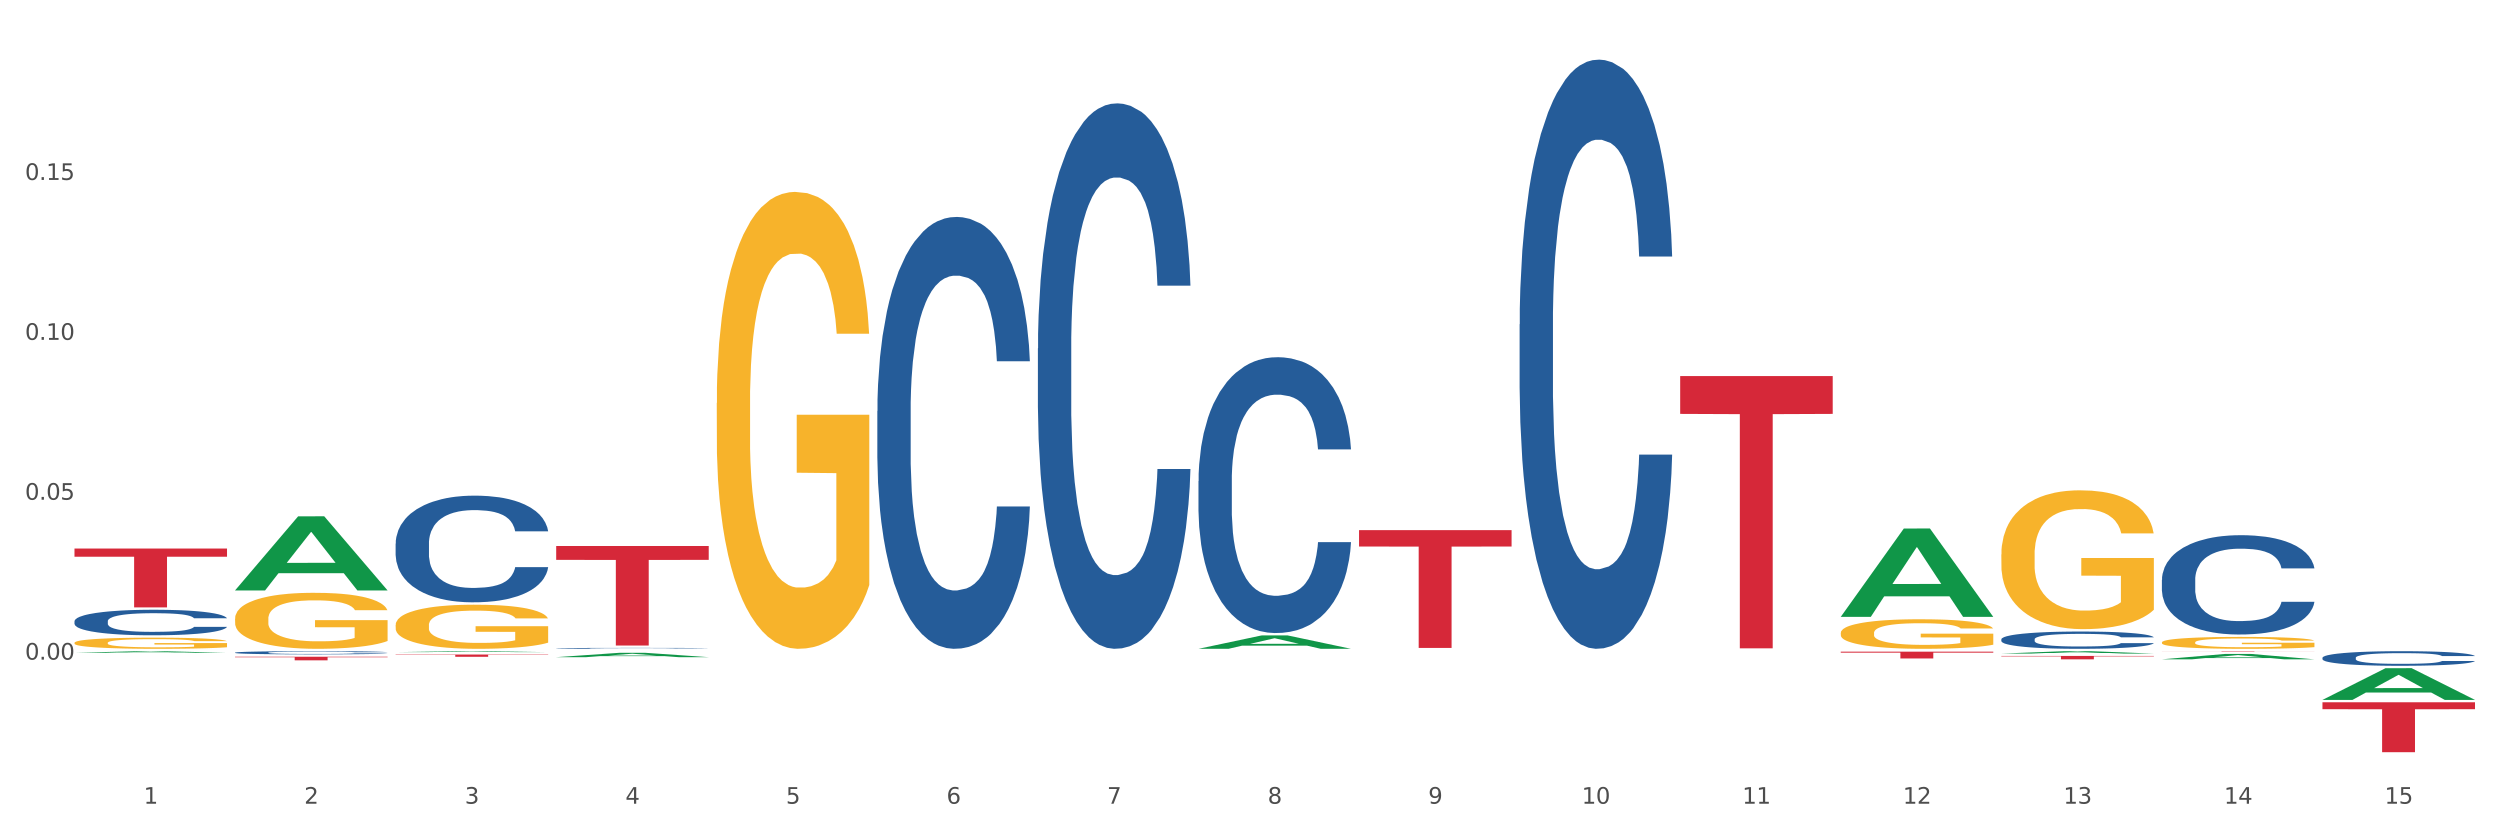 <?xml version="1.0" encoding="utf-8" standalone="no"?>
<!DOCTYPE svg PUBLIC "-//W3C//DTD SVG 1.1//EN"
  "http://www.w3.org/Graphics/SVG/1.1/DTD/svg11.dtd">
<svg xmlns:xlink="http://www.w3.org/1999/xlink" width="1080pt" height="360pt" viewBox="0 0 1080 360" xmlns="http://www.w3.org/2000/svg" version="1.1">
 <rect x="0" y="0" width="1080" height="360" fill="#333333" stroke="none"/>
 <defs>
  <style type="text/css">*{stroke-linejoin: round; stroke-linecap: butt}</style>
 </defs>
 <g id="figure_1">
  <g id="patch_1">
   <path d="M 0 360 
L 1080 360 
L 1080 0 
L 0 0 
z
" style="fill: #ffffff; stroke: #ffffff; stroke-linejoin: miter"/>
  </g>
  <g id="axes_1">
   <g id="matplotlib.axis_1">
    <g id="xtick_1">
     <g id="text_1">
      <!-- 1 -->
      <g style="fill: #4d4d4d" transform="translate(62.07 347.204) scale(0.096 -0.096)">
       <defs>
        <path id="DejaVuSans-31" d="M 794 531 
L 1825 531 
L 1825 4091 
L 703 3866 
L 703 4441 
L 1819 4666 
L 2450 4666 
L 2450 531 
L 3481 531 
L 3481 0 
L 794 0 
L 794 531 
z
" transform="scale(0.016)"/>
       </defs>
       <use xlink:href="#DejaVuSans-31"/>
      </g>
     </g>
    </g>
    <g id="xtick_2">
     <g id="text_2">
      <!-- 2 -->
      <g style="fill: #4d4d4d" transform="translate(131.436 347.204) scale(0.096 -0.096)">
       <defs>
        <path id="DejaVuSans-32" d="M 1228 531 
L 3431 531 
L 3431 0 
L 469 0 
L 469 531 
Q 828 903 1448 1529 
Q 2069 2156 2228 2338 
Q 2531 2678 2651 2914 
Q 2772 3150 2772 3378 
Q 2772 3750 2511 3984 
Q 2250 4219 1831 4219 
Q 1534 4219 1204 4116 
Q 875 4013 500 3803 
L 500 4441 
Q 881 4594 1212 4672 
Q 1544 4750 1819 4750 
Q 2544 4750 2975 4387 
Q 3406 4025 3406 3419 
Q 3406 3131 3298 2873 
Q 3191 2616 2906 2266 
Q 2828 2175 2409 1742 
Q 1991 1309 1228 531 
z
" transform="scale(0.016)"/>
       </defs>
       <use xlink:href="#DejaVuSans-32"/>
      </g>
     </g>
    </g>
    <g id="xtick_3">
     <g id="text_3">
      <!-- 3 -->
      <g style="fill: #4d4d4d" transform="translate(200.802 347.204) scale(0.096 -0.096)">
       <defs>
        <path id="DejaVuSans-33" d="M 2597 2516 
Q 3050 2419 3304 2112 
Q 3559 1806 3559 1356 
Q 3559 666 3084 287 
Q 2609 -91 1734 -91 
Q 1441 -91 1130 -33 
Q 819 25 488 141 
L 488 750 
Q 750 597 1062 519 
Q 1375 441 1716 441 
Q 2309 441 2620 675 
Q 2931 909 2931 1356 
Q 2931 1769 2642 2001 
Q 2353 2234 1838 2234 
L 1294 2234 
L 1294 2753 
L 1863 2753 
Q 2328 2753 2575 2939 
Q 2822 3125 2822 3475 
Q 2822 3834 2567 4026 
Q 2313 4219 1838 4219 
Q 1578 4219 1281 4162 
Q 984 4106 628 3988 
L 628 4550 
Q 988 4650 1302 4700 
Q 1616 4750 1894 4750 
Q 2613 4750 3031 4423 
Q 3450 4097 3450 3541 
Q 3450 3153 3228 2886 
Q 3006 2619 2597 2516 
z
" transform="scale(0.016)"/>
       </defs>
       <use xlink:href="#DejaVuSans-33"/>
      </g>
     </g>
    </g>
    <g id="xtick_4">
     <g id="text_4">
      <!-- 4 -->
      <g style="fill: #4d4d4d" transform="translate(270.169 347.204) scale(0.096 -0.096)">
       <defs>
        <path id="DejaVuSans-34" d="M 2419 4116 
L 825 1625 
L 2419 1625 
L 2419 4116 
z
M 2253 4666 
L 3047 4666 
L 3047 1625 
L 3713 1625 
L 3713 1100 
L 3047 1100 
L 3047 0 
L 2419 0 
L 2419 1100 
L 313 1100 
L 313 1709 
L 2253 4666 
z
" transform="scale(0.016)"/>
       </defs>
       <use xlink:href="#DejaVuSans-34"/>
      </g>
     </g>
    </g>
    <g id="xtick_5">
     <g id="text_5">
      <!-- 5 -->
      <g style="fill: #4d4d4d" transform="translate(339.535 347.204) scale(0.096 -0.096)">
       <defs>
        <path id="DejaVuSans-35" d="M 691 4666 
L 3169 4666 
L 3169 4134 
L 1269 4134 
L 1269 2991 
Q 1406 3038 1543 3061 
Q 1681 3084 1819 3084 
Q 2600 3084 3056 2656 
Q 3513 2228 3513 1497 
Q 3513 744 3044 326 
Q 2575 -91 1722 -91 
Q 1428 -91 1123 -41 
Q 819 9 494 109 
L 494 744 
Q 775 591 1075 516 
Q 1375 441 1709 441 
Q 2250 441 2565 725 
Q 2881 1009 2881 1497 
Q 2881 1984 2565 2268 
Q 2250 2553 1709 2553 
Q 1456 2553 1204 2497 
Q 953 2441 691 2322 
L 691 4666 
z
" transform="scale(0.016)"/>
       </defs>
       <use xlink:href="#DejaVuSans-35"/>
      </g>
     </g>
    </g>
    <g id="xtick_6">
     <g id="text_6">
      <!-- 6 -->
      <g style="fill: #4d4d4d" transform="translate(408.901 347.204) scale(0.096 -0.096)">
       <defs>
        <path id="DejaVuSans-36" d="M 2113 2584 
Q 1688 2584 1439 2293 
Q 1191 2003 1191 1497 
Q 1191 994 1439 701 
Q 1688 409 2113 409 
Q 2538 409 2786 701 
Q 3034 994 3034 1497 
Q 3034 2003 2786 2293 
Q 2538 2584 2113 2584 
z
M 3366 4563 
L 3366 3988 
Q 3128 4100 2886 4159 
Q 2644 4219 2406 4219 
Q 1781 4219 1451 3797 
Q 1122 3375 1075 2522 
Q 1259 2794 1537 2939 
Q 1816 3084 2150 3084 
Q 2853 3084 3261 2657 
Q 3669 2231 3669 1497 
Q 3669 778 3244 343 
Q 2819 -91 2113 -91 
Q 1303 -91 875 529 
Q 447 1150 447 2328 
Q 447 3434 972 4092 
Q 1497 4750 2381 4750 
Q 2619 4750 2861 4703 
Q 3103 4656 3366 4563 
z
" transform="scale(0.016)"/>
       </defs>
       <use xlink:href="#DejaVuSans-36"/>
      </g>
     </g>
    </g>
    <g id="xtick_7">
     <g id="text_7">
      <!-- 7 -->
      <g style="fill: #4d4d4d" transform="translate(478.267 347.204) scale(0.096 -0.096)">
       <defs>
        <path id="DejaVuSans-37" d="M 525 4666 
L 3525 4666 
L 3525 4397 
L 1831 0 
L 1172 0 
L 2766 4134 
L 525 4134 
L 525 4666 
z
" transform="scale(0.016)"/>
       </defs>
       <use xlink:href="#DejaVuSans-37"/>
      </g>
     </g>
    </g>
    <g id="xtick_8">
     <g id="text_8">
      <!-- 8 -->
      <g style="fill: #4d4d4d" transform="translate(547.634 347.204) scale(0.096 -0.096)">
       <defs>
        <path id="DejaVuSans-38" d="M 2034 2216 
Q 1584 2216 1326 1975 
Q 1069 1734 1069 1313 
Q 1069 891 1326 650 
Q 1584 409 2034 409 
Q 2484 409 2743 651 
Q 3003 894 3003 1313 
Q 3003 1734 2745 1975 
Q 2488 2216 2034 2216 
z
M 1403 2484 
Q 997 2584 770 2862 
Q 544 3141 544 3541 
Q 544 4100 942 4425 
Q 1341 4750 2034 4750 
Q 2731 4750 3128 4425 
Q 3525 4100 3525 3541 
Q 3525 3141 3298 2862 
Q 3072 2584 2669 2484 
Q 3125 2378 3379 2068 
Q 3634 1759 3634 1313 
Q 3634 634 3220 271 
Q 2806 -91 2034 -91 
Q 1263 -91 848 271 
Q 434 634 434 1313 
Q 434 1759 690 2068 
Q 947 2378 1403 2484 
z
M 1172 3481 
Q 1172 3119 1398 2916 
Q 1625 2713 2034 2713 
Q 2441 2713 2670 2916 
Q 2900 3119 2900 3481 
Q 2900 3844 2670 4047 
Q 2441 4250 2034 4250 
Q 1625 4250 1398 4047 
Q 1172 3844 1172 3481 
z
" transform="scale(0.016)"/>
       </defs>
       <use xlink:href="#DejaVuSans-38"/>
      </g>
     </g>
    </g>
    <g id="xtick_9">
     <g id="text_9">
      <!-- 9 -->
      <g style="fill: #4d4d4d" transform="translate(617 347.204) scale(0.096 -0.096)">
       <defs>
        <path id="DejaVuSans-39" d="M 703 97 
L 703 672 
Q 941 559 1184 500 
Q 1428 441 1663 441 
Q 2288 441 2617 861 
Q 2947 1281 2994 2138 
Q 2813 1869 2534 1725 
Q 2256 1581 1919 1581 
Q 1219 1581 811 2004 
Q 403 2428 403 3163 
Q 403 3881 828 4315 
Q 1253 4750 1959 4750 
Q 2769 4750 3195 4129 
Q 3622 3509 3622 2328 
Q 3622 1225 3098 567 
Q 2575 -91 1691 -91 
Q 1453 -91 1209 -44 
Q 966 3 703 97 
z
M 1959 2075 
Q 2384 2075 2632 2365 
Q 2881 2656 2881 3163 
Q 2881 3666 2632 3958 
Q 2384 4250 1959 4250 
Q 1534 4250 1286 3958 
Q 1038 3666 1038 3163 
Q 1038 2656 1286 2365 
Q 1534 2075 1959 2075 
z
" transform="scale(0.016)"/>
       </defs>
       <use xlink:href="#DejaVuSans-39"/>
      </g>
     </g>
    </g>
    <g id="xtick_10">
     <g id="text_10">
      <!-- 10 -->
      <g style="fill: #4d4d4d" transform="translate(683.312 347.204) scale(0.096 -0.096)">
       <defs>
        <path id="DejaVuSans-30" d="M 2034 4250 
Q 1547 4250 1301 3770 
Q 1056 3291 1056 2328 
Q 1056 1369 1301 889 
Q 1547 409 2034 409 
Q 2525 409 2770 889 
Q 3016 1369 3016 2328 
Q 3016 3291 2770 3770 
Q 2525 4250 2034 4250 
z
M 2034 4750 
Q 2819 4750 3233 4129 
Q 3647 3509 3647 2328 
Q 3647 1150 3233 529 
Q 2819 -91 2034 -91 
Q 1250 -91 836 529 
Q 422 1150 422 2328 
Q 422 3509 836 4129 
Q 1250 4750 2034 4750 
z
" transform="scale(0.016)"/>
       </defs>
       <use xlink:href="#DejaVuSans-31"/>
       <use xlink:href="#DejaVuSans-30" transform="translate(63.623 0)"/>
      </g>
     </g>
    </g>
    <g id="xtick_11">
     <g id="text_11">
      <!-- 11 -->
      <g style="fill: #4d4d4d" transform="translate(752.678 347.204) scale(0.096 -0.096)">
       <use xlink:href="#DejaVuSans-31"/>
       <use xlink:href="#DejaVuSans-31" transform="translate(63.623 0)"/>
      </g>
     </g>
    </g>
    <g id="xtick_12">
     <g id="text_12">
      <!-- 12 -->
      <g style="fill: #4d4d4d" transform="translate(822.044 347.204) scale(0.096 -0.096)">
       <use xlink:href="#DejaVuSans-31"/>
       <use xlink:href="#DejaVuSans-32" transform="translate(63.623 0)"/>
      </g>
     </g>
    </g>
    <g id="xtick_13">
     <g id="text_13">
      <!-- 13 -->
      <g style="fill: #4d4d4d" transform="translate(891.411 347.204) scale(0.096 -0.096)">
       <use xlink:href="#DejaVuSans-31"/>
       <use xlink:href="#DejaVuSans-33" transform="translate(63.623 0)"/>
      </g>
     </g>
    </g>
    <g id="xtick_14">
     <g id="text_14">
      <!-- 14 -->
      <g style="fill: #4d4d4d" transform="translate(960.777 347.204) scale(0.096 -0.096)">
       <use xlink:href="#DejaVuSans-31"/>
       <use xlink:href="#DejaVuSans-34" transform="translate(63.623 0)"/>
      </g>
     </g>
    </g>
    <g id="xtick_15">
     <g id="text_15">
      <!-- 15 -->
      <g style="fill: #4d4d4d" transform="translate(1030.143 347.204) scale(0.096 -0.096)">
       <use xlink:href="#DejaVuSans-31"/>
       <use xlink:href="#DejaVuSans-35" transform="translate(63.623 0)"/>
      </g>
     </g>
    </g>
    <g id="xtick_16"/>
    <g id="xtick_17"/>
    <g id="xtick_18"/>
    <g id="xtick_19"/>
    <g id="xtick_20"/>
    <g id="xtick_21"/>
    <g id="xtick_22"/>
    <g id="xtick_23"/>
    <g id="xtick_24"/>
    <g id="xtick_25"/>
    <g id="xtick_26"/>
    <g id="xtick_27"/>
    <g id="xtick_28"/>
    <g id="xtick_29"/>
   </g>
   <g id="matplotlib.axis_2">
    <g id="ytick_1">
     <g id="text_16">
      <!-- 0.00 -->
      <g style="fill: #4d4d4d" transform="translate(10.8 284.958) scale(0.096 -0.096)">
       <defs>
        <path id="DejaVuSans-2e" d="M 684 794 
L 1344 794 
L 1344 0 
L 684 0 
L 684 794 
z
" transform="scale(0.016)"/>
       </defs>
       <use xlink:href="#DejaVuSans-30"/>
       <use xlink:href="#DejaVuSans-2e" transform="translate(63.623 0)"/>
       <use xlink:href="#DejaVuSans-30" transform="translate(95.41 0)"/>
       <use xlink:href="#DejaVuSans-30" transform="translate(159.033 0)"/>
      </g>
     </g>
    </g>
    <g id="ytick_2">
     <g id="text_17">
      <!-- 0.05 -->
      <g style="fill: #4d4d4d" transform="translate(10.8 215.885) scale(0.096 -0.096)">
       <use xlink:href="#DejaVuSans-30"/>
       <use xlink:href="#DejaVuSans-2e" transform="translate(63.623 0)"/>
       <use xlink:href="#DejaVuSans-30" transform="translate(95.41 0)"/>
       <use xlink:href="#DejaVuSans-35" transform="translate(159.033 0)"/>
      </g>
     </g>
    </g>
    <g id="ytick_3">
     <g id="text_18">
      <!-- 0.10 -->
      <g style="fill: #4d4d4d" transform="translate(10.8 146.811) scale(0.096 -0.096)">
       <use xlink:href="#DejaVuSans-30"/>
       <use xlink:href="#DejaVuSans-2e" transform="translate(63.623 0)"/>
       <use xlink:href="#DejaVuSans-31" transform="translate(95.41 0)"/>
       <use xlink:href="#DejaVuSans-30" transform="translate(159.033 0)"/>
      </g>
     </g>
    </g>
    <g id="ytick_4">
     <g id="text_19">
      <!-- 0.15 -->
      <g style="fill: #4d4d4d" transform="translate(10.8 77.737) scale(0.096 -0.096)">
       <use xlink:href="#DejaVuSans-30"/>
       <use xlink:href="#DejaVuSans-2e" transform="translate(63.623 0)"/>
       <use xlink:href="#DejaVuSans-31" transform="translate(95.41 0)"/>
       <use xlink:href="#DejaVuSans-35" transform="translate(159.033 0)"/>
      </g>
     </g>
    </g>
    <g id="ytick_5"/>
    <g id="ytick_6"/>
    <g id="ytick_7"/>
    <g id="ytick_8"/>
    <g id="ytick_9"/>
   </g>
   <g id="PolyCollection_1">
    <path d="M 32.175 282.018 
L 32.243 282.018 
L 59.417 281.312 
L 70.695 281.311 
L 98.073 282.02 
L 85.029 282.02 
L 79.119 281.855 
L 51.061 281.855 
L 50.857 281.857 
L 45.151 282.02 
L 32.175 282.02 
L 32.175 282.018 
L 54.594 281.756 
L 75.586 281.755 
L 65.192 281.462 
L 65.056 281.461 
L 64.92 281.463 
L 54.526 281.755 
L 54.594 281.756 
L 32.175 282.018 
z
" clip-path="url(#pbd066b3410)" style="fill: #109648"/>
    <path d="M 101.541 255.01 
L 101.609 254.98 
L 128.784 223.061 
L 140.061 223.031 
L 167.439 255.07 
L 154.395 255.07 
L 148.485 247.609 
L 120.427 247.609 
L 120.224 247.73 
L 114.517 255.07 
L 101.541 255.07 
L 101.541 255.01 
L 123.96 243.157 
L 144.952 243.127 
L 134.558 229.86 
L 134.422 229.8 
L 134.286 229.89 
L 123.892 243.127 
L 123.96 243.157 
L 101.541 255.01 
z
" clip-path="url(#pbd066b3410)" style="fill: #109648"/>
    <path d="M 170.907 270.036 
L 170.985 270.019 
L 170.985 269.392 
L 171.141 268.852 
L 171.919 267.547 
L 173.086 266.468 
L 173.942 265.893 
L 174.798 265.423 
L 175.809 264.953 
L 177.054 264.466 
L 179.31 263.752 
L 180.71 263.387 
L 182.422 263.004 
L 185.534 262.447 
L 187.79 262.133 
L 190.124 261.872 
L 193.937 261.559 
L 196.426 261.42 
L 199.072 261.315 
L 202.261 261.246 
L 204.673 261.228 
L 209.964 261.28 
L 214.476 261.437 
L 216.655 261.559 
L 219.456 261.768 
L 220.934 261.907 
L 223.346 262.186 
L 225.835 262.551 
L 227.547 262.864 
L 230.114 263.456 
L 232.059 264.048 
L 233.849 264.779 
L 234.783 265.284 
L 235.483 265.754 
L 236.105 266.294 
L 236.728 267.146 
L 222.723 267.146 
L 222.179 266.537 
L 221.323 265.963 
L 220.078 265.406 
L 218.989 265.058 
L 217.122 264.622 
L 215.41 264.344 
L 213.62 264.135 
L 211.442 263.961 
L 209.73 263.874 
L 207.319 263.804 
L 202.573 263.822 
L 199.383 263.961 
L 197.204 264.135 
L 195.804 264.292 
L 194.559 264.466 
L 193.159 264.71 
L 191.525 265.075 
L 190.358 265.406 
L 189.191 265.824 
L 188.257 266.241 
L 187.401 266.729 
L 186.701 267.251 
L 186.157 267.791 
L 185.69 268.452 
L 185.301 269.549 
L 185.301 271.933 
L 185.456 272.473 
L 185.845 273.187 
L 186.312 273.726 
L 187.09 274.37 
L 187.79 274.806 
L 189.113 275.432 
L 190.591 275.954 
L 191.758 276.285 
L 192.925 276.564 
L 194.948 276.947 
L 197.204 277.26 
L 199.149 277.451 
L 201.795 277.625 
L 203.584 277.695 
L 205.14 277.73 
L 208.952 277.73 
L 211.675 277.678 
L 214.71 277.556 
L 217.044 277.399 
L 218.989 277.208 
L 221.167 276.894 
L 222.568 276.598 
L 222.568 272.96 
L 205.451 272.943 
L 205.451 270.523 
L 236.805 270.523 
L 236.805 277.625 
L 235.483 277.991 
L 234.004 278.322 
L 232.448 278.618 
L 230.114 278.983 
L 227.314 279.331 
L 224.824 279.575 
L 222.179 279.784 
L 219.067 279.975 
L 215.021 280.149 
L 212.531 280.219 
L 209.419 280.271 
L 205.763 280.289 
L 202.573 280.254 
L 199.461 280.167 
L 196.193 280.01 
L 193.003 279.784 
L 190.591 279.558 
L 188.179 279.279 
L 185.612 278.914 
L 183.589 278.565 
L 182.033 278.252 
L 180.321 277.852 
L 178.454 277.33 
L 177.054 276.86 
L 175.809 276.372 
L 174.486 275.745 
L 173.553 275.206 
L 172.619 274.527 
L 172.074 274.022 
L 171.452 273.239 
L 170.985 272.142 
L 170.907 270.036 
z
" clip-path="url(#pbd066b3410)" style="fill: #f7b32b"/>
    <path d="M 309.64 174.11 
L 309.718 173.93 
L 309.718 167.44 
L 309.873 161.852 
L 310.651 148.332 
L 311.818 137.155 
L 312.674 131.206 
L 313.53 126.339 
L 314.541 121.472 
L 315.786 116.424 
L 318.042 109.033 
L 319.443 105.247 
L 321.155 101.281 
L 324.267 95.513 
L 326.523 92.268 
L 328.857 89.564 
L 332.669 86.319 
L 335.159 84.877 
L 337.804 83.795 
L 340.994 83.074 
L 343.406 82.894 
L 348.696 83.435 
L 353.209 85.057 
L 355.387 86.319 
L 358.188 88.482 
L 359.666 89.924 
L 362.078 92.809 
L 364.568 96.594 
L 366.279 99.839 
L 368.847 105.968 
L 370.792 112.098 
L 372.581 119.669 
L 373.515 124.897 
L 374.215 129.764 
L 374.838 135.352 
L 375.46 144.185 
L 361.456 144.185 
L 360.911 137.876 
L 360.055 131.927 
L 358.81 126.159 
L 357.721 122.553 
L 355.854 118.046 
L 354.142 115.162 
L 352.353 112.999 
L 350.174 111.196 
L 348.463 110.295 
L 346.051 109.574 
L 341.305 109.754 
L 338.115 111.196 
L 335.937 112.999 
L 334.536 114.621 
L 333.292 116.424 
L 331.891 118.948 
L 330.257 122.733 
L 329.09 126.159 
L 327.923 130.485 
L 326.99 134.811 
L 326.134 139.859 
L 325.434 145.267 
L 324.889 150.855 
L 324.422 157.706 
L 324.033 169.063 
L 324.033 193.759 
L 324.189 199.348 
L 324.578 206.739 
L 325.045 212.327 
L 325.823 218.997 
L 326.523 223.504 
L 327.845 229.994 
L 329.324 235.402 
L 330.491 238.827 
L 331.658 241.711 
L 333.681 245.677 
L 335.937 248.922 
L 337.882 250.905 
L 340.527 252.707 
L 342.317 253.429 
L 343.873 253.789 
L 347.685 253.789 
L 350.408 253.248 
L 353.442 251.986 
L 355.776 250.364 
L 357.721 248.381 
L 359.9 245.136 
L 361.3 242.072 
L 361.3 204.395 
L 344.184 204.215 
L 344.184 179.158 
L 375.538 179.158 
L 375.538 252.707 
L 374.215 256.493 
L 372.737 259.918 
L 371.181 262.983 
L 368.847 266.768 
L 366.046 270.374 
L 363.556 272.898 
L 360.911 275.061 
L 357.799 277.044 
L 353.753 278.847 
L 351.264 279.568 
L 348.152 280.108 
L 344.495 280.289 
L 341.305 279.928 
L 338.193 279.027 
L 334.925 277.404 
L 331.736 275.061 
L 329.324 272.717 
L 326.912 269.833 
L 324.344 266.047 
L 322.322 262.442 
L 320.766 259.197 
L 319.054 255.051 
L 317.187 249.643 
L 315.786 244.776 
L 314.541 239.728 
L 313.219 233.238 
L 312.285 227.65 
L 311.352 220.62 
L 310.807 215.392 
L 310.184 207.28 
L 309.718 195.923 
L 309.64 174.11 
z
" clip-path="url(#pbd066b3410)" style="fill: #f7b32b"/>
    <path d="M 32.175 277.696 
L 32.253 277.692 
L 32.253 277.533 
L 32.408 277.397 
L 33.186 277.067 
L 34.353 276.794 
L 35.209 276.649 
L 36.065 276.53 
L 37.076 276.411 
L 38.321 276.288 
L 40.578 276.107 
L 41.978 276.015 
L 43.69 275.918 
L 46.802 275.777 
L 49.058 275.698 
L 51.392 275.632 
L 55.204 275.553 
L 57.694 275.517 
L 60.339 275.491 
L 63.529 275.473 
L 65.941 275.469 
L 71.231 275.482 
L 75.744 275.522 
L 77.922 275.553 
L 80.723 275.605 
L 82.201 275.641 
L 84.613 275.711 
L 87.103 275.804 
L 88.815 275.883 
L 91.382 276.032 
L 93.327 276.182 
L 95.116 276.367 
L 96.05 276.495 
L 96.75 276.613 
L 97.373 276.75 
L 97.995 276.966 
L 83.991 276.966 
L 83.446 276.811 
L 82.59 276.666 
L 81.346 276.525 
L 80.256 276.437 
L 78.389 276.327 
L 76.677 276.257 
L 74.888 276.204 
L 72.71 276.16 
L 70.998 276.138 
L 68.586 276.12 
L 63.84 276.125 
L 60.65 276.16 
L 58.472 276.204 
L 57.071 276.244 
L 55.827 276.288 
L 54.426 276.349 
L 52.792 276.442 
L 51.625 276.525 
L 50.458 276.631 
L 49.525 276.737 
L 48.669 276.86 
L 47.969 276.992 
L 47.424 277.128 
L 46.957 277.296 
L 46.568 277.573 
L 46.568 278.176 
L 46.724 278.312 
L 47.113 278.493 
L 47.58 278.629 
L 48.358 278.792 
L 49.058 278.902 
L 50.381 279.061 
L 51.859 279.193 
L 53.026 279.276 
L 54.193 279.347 
L 56.216 279.444 
L 58.472 279.523 
L 60.417 279.571 
L 63.062 279.615 
L 64.852 279.633 
L 66.408 279.642 
L 70.22 279.642 
L 72.943 279.628 
L 75.977 279.598 
L 78.311 279.558 
L 80.256 279.51 
L 82.435 279.43 
L 83.835 279.356 
L 83.835 278.436 
L 66.719 278.431 
L 66.719 277.819 
L 98.073 277.819 
L 98.073 279.615 
L 96.75 279.708 
L 95.272 279.791 
L 93.716 279.866 
L 91.382 279.959 
L 88.581 280.047 
L 86.091 280.108 
L 83.446 280.161 
L 80.334 280.209 
L 76.288 280.253 
L 73.799 280.271 
L 70.687 280.284 
L 67.03 280.289 
L 63.84 280.28 
L 60.728 280.258 
L 57.461 280.218 
L 54.271 280.161 
L 51.859 280.104 
L 49.447 280.033 
L 46.879 279.941 
L 44.857 279.853 
L 43.301 279.774 
L 41.589 279.672 
L 39.722 279.54 
L 38.321 279.422 
L 37.076 279.298 
L 35.754 279.14 
L 34.82 279.003 
L 33.887 278.832 
L 33.342 278.704 
L 32.72 278.506 
L 32.253 278.229 
L 32.175 277.696 
z
" clip-path="url(#pbd066b3410)" style="fill: #f7b32b"/>
    <path d="M 101.541 267.274 
L 101.619 267.252 
L 101.619 266.456 
L 101.775 265.771 
L 102.553 264.114 
L 103.72 262.744 
L 104.575 262.015 
L 105.431 261.418 
L 106.443 260.821 
L 107.688 260.203 
L 109.944 259.297 
L 111.344 258.833 
L 113.056 258.346 
L 116.168 257.639 
L 118.424 257.242 
L 120.758 256.91 
L 124.57 256.512 
L 127.06 256.336 
L 129.705 256.203 
L 132.895 256.115 
L 135.307 256.093 
L 140.598 256.159 
L 145.11 256.358 
L 147.289 256.512 
L 150.089 256.778 
L 151.568 256.954 
L 153.979 257.308 
L 156.469 257.772 
L 158.181 258.17 
L 160.748 258.921 
L 162.693 259.672 
L 164.483 260.6 
L 165.416 261.241 
L 166.117 261.838 
L 166.739 262.523 
L 167.361 263.606 
L 153.357 263.606 
L 152.812 262.832 
L 151.957 262.103 
L 150.712 261.396 
L 149.623 260.954 
L 147.755 260.402 
L 146.044 260.048 
L 144.254 259.783 
L 142.076 259.562 
L 140.364 259.451 
L 137.952 259.363 
L 133.206 259.385 
L 130.017 259.562 
L 127.838 259.783 
L 126.438 259.982 
L 125.193 260.203 
L 123.792 260.512 
L 122.159 260.976 
L 120.992 261.396 
L 119.825 261.926 
L 118.891 262.457 
L 118.035 263.075 
L 117.335 263.738 
L 116.79 264.423 
L 116.324 265.263 
L 115.935 266.655 
L 115.935 269.682 
L 116.09 270.367 
L 116.479 271.273 
L 116.946 271.958 
L 117.724 272.776 
L 118.424 273.328 
L 119.747 274.124 
L 121.225 274.787 
L 122.392 275.206 
L 123.559 275.56 
L 125.582 276.046 
L 127.838 276.444 
L 129.783 276.687 
L 132.428 276.908 
L 134.218 276.996 
L 135.774 277.04 
L 139.586 277.04 
L 142.309 276.974 
L 145.343 276.819 
L 147.678 276.621 
L 149.623 276.378 
L 151.801 275.98 
L 153.201 275.604 
L 153.201 270.986 
L 136.085 270.964 
L 136.085 267.892 
L 167.439 267.892 
L 167.439 276.908 
L 166.117 277.372 
L 164.638 277.792 
L 163.082 278.167 
L 160.748 278.631 
L 157.947 279.073 
L 155.458 279.383 
L 152.812 279.648 
L 149.7 279.891 
L 145.655 280.112 
L 143.165 280.2 
L 140.053 280.267 
L 136.396 280.289 
L 133.206 280.244 
L 130.094 280.134 
L 126.827 279.935 
L 123.637 279.648 
L 121.225 279.361 
L 118.813 279.007 
L 116.246 278.543 
L 114.223 278.101 
L 112.667 277.703 
L 110.955 277.195 
L 109.088 276.532 
L 107.688 275.936 
L 106.443 275.317 
L 105.12 274.521 
L 104.186 273.836 
L 103.253 272.975 
L 102.708 272.334 
L 102.086 271.339 
L 101.619 269.947 
L 101.541 267.274 
z
" clip-path="url(#pbd066b3410)" style="fill: #f7b32b"/>
    <path d="M 517.739 280.278 
L 517.806 280.272 
L 544.981 274.507 
L 556.258 274.502 
L 583.636 280.289 
L 570.593 280.289 
L 564.682 278.941 
L 536.625 278.941 
L 536.421 278.963 
L 530.714 280.289 
L 517.739 280.289 
L 517.739 280.278 
L 540.157 278.137 
L 561.15 278.132 
L 550.755 275.735 
L 550.62 275.725 
L 550.484 275.741 
L 540.089 278.132 
L 540.157 278.137 
L 517.739 280.278 
z
" clip-path="url(#pbd066b3410)" style="fill: #109648"/>
    <path d="M 240.274 283.895 
L 240.342 283.893 
L 267.516 282.015 
L 278.793 282.013 
L 306.172 283.898 
L 293.128 283.898 
L 287.217 283.459 
L 259.16 283.459 
L 258.956 283.466 
L 253.249 283.898 
L 240.274 283.898 
L 240.274 283.895 
L 262.693 283.197 
L 283.685 283.195 
L 273.291 282.415 
L 273.155 282.411 
L 273.019 282.416 
L 262.625 283.195 
L 262.693 283.197 
L 240.274 283.895 
z
" clip-path="url(#pbd066b3410)" style="fill: #109648"/>
    <path d="M 32.175 236.963 
L 98.073 236.963 
L 98.073 240.496 
L 72.151 240.52 
L 72.151 262.389 
L 57.941 262.389 
L 57.941 240.52 
L 32.175 240.496 
L 32.175 236.986 
L 32.175 236.963 
z
" clip-path="url(#pbd066b3410)" style="fill: #d62839"/>
    <path d="M 101.541 283.712 
L 167.439 283.712 
L 167.439 283.926 
L 141.517 283.927 
L 141.517 285.253 
L 127.307 285.253 
L 127.307 283.927 
L 101.541 283.926 
L 101.541 283.713 
L 101.541 283.712 
z
" clip-path="url(#pbd066b3410)" style="fill: #d62839"/>
    <path d="M 933.936 281.311 
L 999.834 281.311 
L 999.834 281.334 
L 973.912 281.335 
L 973.912 281.48 
L 959.702 281.48 
L 959.702 281.335 
L 933.936 281.334 
L 933.936 281.311 
L 933.936 281.311 
z
" clip-path="url(#pbd066b3410)" style="fill: #d62839"/>
    <path d="M 1003.302 303.383 
L 1069.2 303.383 
L 1069.2 306.38 
L 1043.278 306.4 
L 1043.278 324.95 
L 1029.068 324.95 
L 1029.068 306.4 
L 1003.302 306.38 
L 1003.302 303.403 
L 1003.302 303.383 
z
" clip-path="url(#pbd066b3410)" style="fill: #d62839"/>
    <path d="M 864.57 283.372 
L 930.468 283.372 
L 930.468 283.575 
L 904.546 283.577 
L 904.546 284.835 
L 890.335 284.835 
L 890.335 283.577 
L 864.57 283.575 
L 864.57 283.374 
L 864.57 283.372 
z
" clip-path="url(#pbd066b3410)" style="fill: #d62839"/>
    <path d="M 795.203 281.533 
L 861.101 281.533 
L 861.101 281.942 
L 835.179 281.944 
L 835.179 284.471 
L 820.969 284.471 
L 820.969 281.944 
L 795.203 281.942 
L 795.203 281.536 
L 795.203 281.533 
z
" clip-path="url(#pbd066b3410)" style="fill: #d62839"/>
    <path d="M 240.274 235.884 
L 306.172 235.884 
L 306.172 241.858 
L 280.25 241.898 
L 280.25 278.868 
L 266.039 278.868 
L 266.039 241.898 
L 240.274 241.858 
L 240.274 235.925 
L 240.274 235.884 
z
" clip-path="url(#pbd066b3410)" style="fill: #d62839"/>
    <path d="M 170.907 282.755 
L 236.805 282.755 
L 236.805 282.891 
L 210.883 282.892 
L 210.883 283.73 
L 196.673 283.73 
L 196.673 282.892 
L 170.907 282.891 
L 170.907 282.756 
L 170.907 282.755 
z
" clip-path="url(#pbd066b3410)" style="fill: #d62839"/>
    <path d="M 1003.302 302.335 
L 1003.37 302.322 
L 1030.544 288.659 
L 1041.822 288.646 
L 1069.2 302.361 
L 1056.156 302.361 
L 1050.246 299.167 
L 1022.188 299.167 
L 1021.984 299.219 
L 1016.278 302.361 
L 1003.302 302.361 
L 1003.302 302.335 
L 1025.721 297.261 
L 1046.713 297.248 
L 1036.319 291.57 
L 1036.183 291.544 
L 1036.047 291.582 
L 1025.653 297.248 
L 1025.721 297.261 
L 1003.302 302.335 
z
" clip-path="url(#pbd066b3410)" style="fill: #109648"/>
    <path d="M 933.936 284.827 
L 934.004 284.825 
L 961.178 282.505 
L 972.456 282.503 
L 999.834 284.831 
L 986.79 284.831 
L 980.88 284.289 
L 952.822 284.289 
L 952.618 284.298 
L 946.912 284.831 
L 933.936 284.831 
L 933.936 284.827 
L 956.355 283.965 
L 977.347 283.963 
L 966.953 282.999 
L 966.817 282.995 
L 966.681 283.001 
L 956.287 283.963 
L 956.355 283.965 
L 933.936 284.827 
z
" clip-path="url(#pbd066b3410)" style="fill: #109648"/>
    <path d="M 864.57 282.348 
L 864.638 282.347 
L 891.812 281.312 
L 903.089 281.311 
L 930.468 282.35 
L 917.424 282.35 
L 911.513 282.108 
L 883.456 282.108 
L 883.252 282.112 
L 877.545 282.35 
L 864.57 282.35 
L 864.57 282.348 
L 886.989 281.964 
L 907.981 281.963 
L 897.587 281.532 
L 897.451 281.53 
L 897.315 281.533 
L 886.921 281.963 
L 886.989 281.964 
L 864.57 282.348 
z
" clip-path="url(#pbd066b3410)" style="fill: #109648"/>
    <path d="M 795.203 266.426 
L 795.271 266.39 
L 822.446 228.33 
L 833.723 228.294 
L 861.101 266.498 
L 848.058 266.498 
L 842.147 257.602 
L 814.09 257.602 
L 813.886 257.745 
L 808.179 266.498 
L 795.203 266.498 
L 795.203 266.426 
L 817.622 252.293 
L 838.615 252.257 
L 828.22 236.437 
L 828.084 236.365 
L 827.949 236.473 
L 817.554 252.257 
L 817.622 252.293 
L 795.203 266.426 
z
" clip-path="url(#pbd066b3410)" style="fill: #109648"/>
    <path d="M 240.274 280.069 
L 240.352 280.069 
L 240.352 280.059 
L 240.585 280.045 
L 241.442 280.019 
L 242.533 280 
L 244.402 279.978 
L 245.415 279.968 
L 246.739 279.958 
L 249.465 279.941 
L 252.581 279.926 
L 254.762 279.918 
L 256.398 279.913 
L 260.059 279.904 
L 262.162 279.9 
L 264.343 279.897 
L 266.212 279.894 
L 269.328 279.892 
L 271.821 279.891 
L 274.703 279.89 
L 277.117 279.891 
L 280.311 279.892 
L 284.985 279.897 
L 286.776 279.899 
L 289.191 279.903 
L 291.683 279.909 
L 293.709 279.915 
L 296.045 279.923 
L 298.46 279.934 
L 300.797 279.948 
L 302.433 279.961 
L 303.757 279.974 
L 304.925 279.991 
L 305.782 280.009 
L 306.172 280.023 
L 291.917 280.023 
L 291.528 280.01 
L 290.749 279.995 
L 289.97 279.986 
L 289.113 279.978 
L 287.789 279.969 
L 286.62 279.963 
L 284.673 279.956 
L 282.881 279.951 
L 281.401 279.949 
L 279.61 279.947 
L 275.793 279.945 
L 273.067 279.945 
L 271.353 279.945 
L 269.25 279.947 
L 267.458 279.95 
L 265.355 279.954 
L 263.72 279.959 
L 262.084 279.965 
L 261.149 279.969 
L 259.747 279.977 
L 258.812 279.984 
L 257.566 279.995 
L 256.865 280.003 
L 255.619 280.024 
L 255.073 280.039 
L 254.84 280.05 
L 254.684 280.061 
L 254.684 280.118 
L 255.151 280.144 
L 255.541 280.154 
L 256.164 280.167 
L 257.332 280.183 
L 259.046 280.198 
L 260.838 280.21 
L 262.318 280.217 
L 263.72 280.222 
L 265.122 280.226 
L 266.835 280.229 
L 268.237 280.232 
L 270.341 280.234 
L 272.833 280.235 
L 274.78 280.235 
L 278.753 280.233 
L 280.545 280.231 
L 282.258 280.229 
L 284.128 280.225 
L 285.608 280.22 
L 286.465 280.217 
L 287.867 280.21 
L 288.957 280.203 
L 289.892 280.194 
L 290.515 280.187 
L 291.216 280.176 
L 291.761 280.164 
L 291.917 280.157 
L 306.172 280.157 
L 305.86 280.17 
L 305.315 280.183 
L 304.224 280.2 
L 303.367 280.21 
L 302.043 280.222 
L 300.641 280.232 
L 298.694 280.244 
L 296.902 280.252 
L 295.033 280.259 
L 293.008 280.266 
L 289.347 280.275 
L 288.022 280.277 
L 285.218 280.282 
L 283.037 280.284 
L 279.844 280.287 
L 276.572 280.288 
L 273.145 280.289 
L 270.107 280.288 
L 266.757 280.286 
L 264.654 280.284 
L 262.318 280.28 
L 259.591 280.275 
L 257.021 280.269 
L 254.606 280.262 
L 252.347 280.253 
L 250.244 280.244 
L 247.518 280.228 
L 245.493 280.213 
L 244.013 280.199 
L 243 280.187 
L 241.987 280.172 
L 241.442 280.161 
L 240.585 280.136 
L 240.274 280.112 
L 240.274 280.069 
z
" clip-path="url(#pbd066b3410)" style="fill: #255c99"/>
    <path d="M 1003.302 284.148 
L 1003.38 284.142 
L 1003.38 283.98 
L 1003.614 283.761 
L 1004.47 283.358 
L 1005.561 283.052 
L 1007.43 282.695 
L 1008.443 282.545 
L 1009.767 282.378 
L 1012.494 282.107 
L 1015.609 281.876 
L 1017.79 281.749 
L 1019.426 281.668 
L 1023.087 281.524 
L 1025.19 281.461 
L 1027.371 281.409 
L 1029.241 281.374 
L 1032.356 281.334 
L 1034.849 281.317 
L 1037.731 281.311 
L 1040.146 281.317 
L 1043.339 281.34 
L 1048.013 281.409 
L 1049.805 281.449 
L 1052.219 281.518 
L 1054.712 281.611 
L 1056.737 281.703 
L 1059.074 281.836 
L 1061.489 282.009 
L 1063.825 282.228 
L 1065.461 282.429 
L 1066.785 282.643 
L 1067.954 282.902 
L 1068.811 283.185 
L 1069.2 283.421 
L 1054.945 283.421 
L 1054.556 283.208 
L 1053.777 282.977 
L 1052.998 282.821 
L 1052.141 282.695 
L 1050.817 282.55 
L 1049.649 282.458 
L 1047.701 282.349 
L 1045.91 282.28 
L 1044.43 282.239 
L 1042.638 282.205 
L 1038.822 282.17 
L 1036.095 282.17 
L 1034.382 282.181 
L 1032.278 282.21 
L 1030.487 282.251 
L 1028.384 282.32 
L 1026.748 282.395 
L 1025.112 282.493 
L 1024.178 282.562 
L 1022.775 282.689 
L 1021.841 282.793 
L 1020.594 282.971 
L 1019.893 283.098 
L 1018.647 283.427 
L 1018.102 283.669 
L 1017.868 283.836 
L 1017.712 284.021 
L 1017.712 284.92 
L 1018.18 285.324 
L 1018.569 285.497 
L 1019.192 285.693 
L 1020.361 285.946 
L 1022.074 286.194 
L 1023.866 286.373 
L 1025.346 286.483 
L 1026.748 286.563 
L 1028.15 286.627 
L 1029.864 286.684 
L 1031.266 286.719 
L 1033.369 286.754 
L 1035.862 286.771 
L 1037.809 286.771 
L 1041.781 286.742 
L 1043.573 286.713 
L 1045.287 286.673 
L 1047.156 286.609 
L 1048.636 286.54 
L 1049.493 286.488 
L 1050.895 286.379 
L 1051.986 286.264 
L 1052.92 286.131 
L 1053.543 286.016 
L 1054.244 285.843 
L 1054.79 285.647 
L 1054.945 285.543 
L 1069.2 285.543 
L 1068.888 285.75 
L 1068.343 285.952 
L 1067.253 286.223 
L 1066.396 286.379 
L 1065.072 286.569 
L 1063.67 286.731 
L 1061.722 286.909 
L 1059.931 287.042 
L 1058.061 287.157 
L 1056.036 287.261 
L 1052.375 287.405 
L 1051.051 287.445 
L 1048.247 287.515 
L 1046.066 287.555 
L 1042.872 287.595 
L 1039.6 287.618 
L 1036.173 287.624 
L 1033.135 287.613 
L 1029.786 287.578 
L 1027.683 287.543 
L 1025.346 287.492 
L 1022.62 287.411 
L 1020.049 287.313 
L 1017.634 287.198 
L 1015.376 287.065 
L 1013.272 286.915 
L 1010.546 286.667 
L 1008.521 286.425 
L 1007.041 286.2 
L 1006.028 286.01 
L 1005.016 285.768 
L 1004.47 285.6 
L 1003.614 285.197 
L 1003.302 284.822 
L 1003.302 284.148 
z
" clip-path="url(#pbd066b3410)" style="fill: #255c99"/>
    <path d="M 933.936 250.482 
L 934.014 250.443 
L 934.014 249.346 
L 934.247 247.856 
L 935.104 245.113 
L 936.195 243.036 
L 938.064 240.605 
L 939.077 239.586 
L 940.401 238.45 
L 943.127 236.608 
L 946.243 235.04 
L 948.424 234.178 
L 950.06 233.629 
L 953.721 232.649 
L 955.824 232.218 
L 958.005 231.865 
L 959.874 231.63 
L 962.99 231.356 
L 965.483 231.238 
L 968.365 231.199 
L 970.779 231.238 
L 973.973 231.395 
L 978.647 231.865 
L 980.438 232.14 
L 982.853 232.61 
L 985.346 233.237 
L 987.371 233.864 
L 989.708 234.766 
L 992.122 235.941 
L 994.459 237.431 
L 996.095 238.803 
L 997.419 240.253 
L 998.587 242.016 
L 999.444 243.937 
L 999.834 245.544 
L 985.579 245.544 
L 985.19 244.094 
L 984.411 242.526 
L 983.632 241.468 
L 982.775 240.605 
L 981.451 239.626 
L 980.283 238.999 
L 978.335 238.254 
L 976.544 237.784 
L 975.064 237.509 
L 973.272 237.274 
L 969.455 237.039 
L 966.729 237.039 
L 965.015 237.117 
L 962.912 237.313 
L 961.121 237.588 
L 959.018 238.058 
L 957.382 238.567 
L 955.746 239.234 
L 954.811 239.704 
L 953.409 240.566 
L 952.475 241.272 
L 951.228 242.487 
L 950.527 243.349 
L 949.281 245.583 
L 948.736 247.229 
L 948.502 248.366 
L 948.346 249.62 
L 948.346 255.734 
L 948.814 258.478 
L 949.203 259.654 
L 949.826 260.986 
L 950.995 262.711 
L 952.708 264.396 
L 954.5 265.611 
L 955.98 266.356 
L 957.382 266.905 
L 958.784 267.336 
L 960.498 267.728 
L 961.9 267.963 
L 964.003 268.198 
L 966.495 268.315 
L 968.443 268.315 
L 972.415 268.12 
L 974.207 267.924 
L 975.92 267.649 
L 977.79 267.218 
L 979.27 266.748 
L 980.127 266.395 
L 981.529 265.65 
L 982.619 264.866 
L 983.554 263.965 
L 984.177 263.181 
L 984.878 262.005 
L 985.423 260.673 
L 985.579 259.967 
L 999.834 259.967 
L 999.522 261.378 
L 998.977 262.75 
L 997.886 264.592 
L 997.03 265.65 
L 995.705 266.944 
L 994.303 268.041 
L 992.356 269.256 
L 990.564 270.158 
L 988.695 270.941 
L 986.67 271.647 
L 983.009 272.627 
L 981.685 272.901 
L 978.88 273.371 
L 976.699 273.646 
L 973.506 273.92 
L 970.234 274.077 
L 966.807 274.116 
L 963.769 274.038 
L 960.42 273.803 
L 958.317 273.567 
L 955.98 273.215 
L 953.253 272.666 
L 950.683 272 
L 948.268 271.216 
L 946.009 270.314 
L 943.906 269.295 
L 941.18 267.61 
L 939.155 265.964 
L 937.675 264.435 
L 936.662 263.142 
L 935.65 261.496 
L 935.104 260.359 
L 934.247 257.616 
L 933.936 255.068 
L 933.936 250.482 
z
" clip-path="url(#pbd066b3410)" style="fill: #255c99"/>
    <path d="M 864.57 276.177 
L 864.648 276.17 
L 864.648 275.979 
L 864.881 275.72 
L 865.738 275.243 
L 866.829 274.881 
L 868.698 274.458 
L 869.711 274.281 
L 871.035 274.083 
L 873.761 273.763 
L 876.877 273.49 
L 879.058 273.34 
L 880.694 273.245 
L 884.355 273.074 
L 886.458 272.999 
L 888.639 272.938 
L 890.508 272.897 
L 893.624 272.849 
L 896.117 272.829 
L 898.999 272.822 
L 901.413 272.829 
L 904.607 272.856 
L 909.281 272.938 
L 911.072 272.985 
L 913.487 273.067 
L 915.979 273.176 
L 918.005 273.286 
L 920.341 273.442 
L 922.756 273.647 
L 925.093 273.906 
L 926.729 274.145 
L 928.053 274.397 
L 929.221 274.704 
L 930.078 275.038 
L 930.468 275.318 
L 916.213 275.318 
L 915.824 275.065 
L 915.045 274.793 
L 914.266 274.608 
L 913.409 274.458 
L 912.085 274.288 
L 910.916 274.179 
L 908.969 274.049 
L 907.177 273.967 
L 905.697 273.92 
L 903.906 273.879 
L 900.089 273.838 
L 897.363 273.838 
L 895.649 273.852 
L 893.546 273.886 
L 891.754 273.933 
L 889.651 274.015 
L 888.016 274.104 
L 886.38 274.22 
L 885.445 274.302 
L 884.043 274.452 
L 883.108 274.574 
L 881.862 274.786 
L 881.161 274.936 
L 879.915 275.324 
L 879.369 275.611 
L 879.136 275.809 
L 878.98 276.027 
L 878.98 277.091 
L 879.447 277.568 
L 879.837 277.772 
L 880.46 278.004 
L 881.628 278.304 
L 883.342 278.598 
L 885.134 278.809 
L 886.614 278.939 
L 888.016 279.034 
L 889.418 279.109 
L 891.131 279.177 
L 892.533 279.218 
L 894.637 279.259 
L 897.129 279.279 
L 899.076 279.279 
L 903.049 279.245 
L 904.841 279.211 
L 906.554 279.164 
L 908.424 279.089 
L 909.904 279.007 
L 910.76 278.945 
L 912.163 278.816 
L 913.253 278.679 
L 914.188 278.523 
L 914.811 278.386 
L 915.512 278.182 
L 916.057 277.95 
L 916.213 277.827 
L 930.468 277.827 
L 930.156 278.072 
L 929.611 278.311 
L 928.52 278.632 
L 927.663 278.816 
L 926.339 279.041 
L 924.937 279.232 
L 922.99 279.443 
L 921.198 279.6 
L 919.329 279.736 
L 917.304 279.859 
L 913.643 280.03 
L 912.318 280.077 
L 909.514 280.159 
L 907.333 280.207 
L 904.14 280.255 
L 900.868 280.282 
L 897.441 280.289 
L 894.403 280.275 
L 891.053 280.234 
L 888.95 280.193 
L 886.614 280.132 
L 883.887 280.036 
L 881.317 279.92 
L 878.902 279.784 
L 876.643 279.627 
L 874.54 279.45 
L 871.814 279.157 
L 869.789 278.87 
L 868.309 278.604 
L 867.296 278.379 
L 866.283 278.093 
L 865.738 277.895 
L 864.881 277.418 
L 864.57 276.975 
L 864.57 276.177 
z
" clip-path="url(#pbd066b3410)" style="fill: #255c99"/>
    <path d="M 656.471 140.123 
L 656.549 139.891 
L 656.549 133.382 
L 656.783 124.549 
L 657.639 108.278 
L 658.73 95.958 
L 660.599 81.547 
L 661.612 75.503 
L 662.936 68.762 
L 665.662 57.837 
L 668.778 48.539 
L 670.959 43.425 
L 672.595 40.171 
L 676.256 34.36 
L 678.359 31.803 
L 680.54 29.711 
L 682.41 28.316 
L 685.525 26.689 
L 688.018 25.992 
L 690.9 25.759 
L 693.315 25.992 
L 696.508 26.922 
L 701.182 29.711 
L 702.973 31.338 
L 705.388 34.128 
L 707.881 37.847 
L 709.906 41.566 
L 712.243 46.912 
L 714.657 53.886 
L 716.994 62.719 
L 718.63 70.854 
L 719.954 79.455 
L 721.123 89.915 
L 721.979 101.305 
L 722.369 110.835 
L 708.114 110.835 
L 707.725 102.234 
L 706.946 92.937 
L 706.167 86.661 
L 705.31 81.547 
L 703.986 75.736 
L 702.818 72.016 
L 700.87 67.6 
L 699.079 64.811 
L 697.599 63.183 
L 695.807 61.789 
L 691.99 60.394 
L 689.264 60.394 
L 687.55 60.859 
L 685.447 62.021 
L 683.656 63.648 
L 681.553 66.438 
L 679.917 69.459 
L 678.281 73.411 
L 677.346 76.2 
L 675.944 81.314 
L 675.01 85.498 
L 673.763 92.704 
L 673.062 97.818 
L 671.816 111.067 
L 671.271 120.83 
L 671.037 127.571 
L 670.881 135.009 
L 670.881 171.271 
L 671.349 187.542 
L 671.738 194.516 
L 672.361 202.419 
L 673.53 212.647 
L 675.243 222.642 
L 677.035 229.848 
L 678.515 234.264 
L 679.917 237.518 
L 681.319 240.075 
L 683.033 242.4 
L 684.435 243.795 
L 686.538 245.189 
L 689.03 245.887 
L 690.978 245.887 
L 694.95 244.724 
L 696.742 243.562 
L 698.456 241.935 
L 700.325 239.378 
L 701.805 236.589 
L 702.662 234.497 
L 704.064 230.08 
L 705.154 225.431 
L 706.089 220.085 
L 706.712 215.436 
L 707.413 208.463 
L 707.959 200.559 
L 708.114 196.375 
L 722.369 196.375 
L 722.057 204.743 
L 721.512 212.879 
L 720.422 223.804 
L 719.565 230.08 
L 718.241 237.751 
L 716.838 244.259 
L 714.891 251.465 
L 713.1 256.812 
L 711.23 261.46 
L 709.205 265.645 
L 705.544 271.456 
L 704.22 273.083 
L 701.416 275.872 
L 699.235 277.499 
L 696.041 279.126 
L 692.769 280.056 
L 689.342 280.289 
L 686.304 279.824 
L 682.955 278.429 
L 680.852 277.034 
L 678.515 274.942 
L 675.789 271.688 
L 673.218 267.737 
L 670.803 263.088 
L 668.544 257.741 
L 666.441 251.698 
L 663.715 241.703 
L 661.69 231.94 
L 660.21 222.874 
L 659.197 215.204 
L 658.185 205.441 
L 657.639 198.7 
L 656.783 182.429 
L 656.471 167.32 
L 656.471 140.123 
z
" clip-path="url(#pbd066b3410)" style="fill: #255c99"/>
    <path d="M 517.739 207.855 
L 517.816 207.746 
L 517.816 204.699 
L 518.05 200.563 
L 518.907 192.945 
L 519.997 187.177 
L 521.867 180.429 
L 522.88 177.6 
L 524.204 174.444 
L 526.93 169.329 
L 530.046 164.975 
L 532.227 162.581 
L 533.863 161.057 
L 537.523 158.337 
L 539.627 157.139 
L 541.808 156.16 
L 543.677 155.507 
L 546.793 154.745 
L 549.285 154.419 
L 552.167 154.31 
L 554.582 154.419 
L 557.776 154.854 
L 562.449 156.16 
L 564.241 156.922 
L 566.656 158.228 
L 569.148 159.969 
L 571.173 161.71 
L 573.51 164.214 
L 575.925 167.478 
L 578.262 171.614 
L 579.898 175.423 
L 581.222 179.45 
L 582.39 184.347 
L 583.247 189.68 
L 583.636 194.142 
L 569.382 194.142 
L 568.992 190.115 
L 568.214 185.762 
L 567.435 182.824 
L 566.578 180.429 
L 565.254 177.709 
L 564.085 175.967 
L 562.138 173.899 
L 560.346 172.593 
L 558.866 171.832 
L 557.075 171.179 
L 553.258 170.526 
L 550.532 170.526 
L 548.818 170.743 
L 546.715 171.288 
L 544.923 172.049 
L 542.82 173.355 
L 541.184 174.77 
L 539.549 176.62 
L 538.614 177.926 
L 537.212 180.32 
L 536.277 182.279 
L 535.031 185.653 
L 534.33 188.047 
L 533.084 194.251 
L 532.538 198.822 
L 532.305 201.978 
L 532.149 205.46 
L 532.149 222.438 
L 532.616 230.056 
L 533.006 233.321 
L 533.629 237.021 
L 534.797 241.81 
L 536.511 246.49 
L 538.302 249.863 
L 539.782 251.931 
L 541.184 253.455 
L 542.587 254.652 
L 544.3 255.74 
L 545.702 256.393 
L 547.805 257.046 
L 550.298 257.373 
L 552.245 257.373 
L 556.218 256.829 
L 558.009 256.284 
L 559.723 255.523 
L 561.593 254.326 
L 563.073 253.02 
L 563.929 252.04 
L 565.331 249.972 
L 566.422 247.796 
L 567.357 245.293 
L 567.98 243.116 
L 568.681 239.851 
L 569.226 236.151 
L 569.382 234.192 
L 583.636 234.192 
L 583.325 238.11 
L 582.78 241.919 
L 581.689 247.034 
L 580.832 249.972 
L 579.508 253.564 
L 578.106 256.611 
L 576.159 259.985 
L 574.367 262.488 
L 572.498 264.664 
L 570.472 266.623 
L 566.811 269.344 
L 565.487 270.106 
L 562.683 271.412 
L 560.502 272.174 
L 557.308 272.936 
L 554.037 273.371 
L 550.61 273.48 
L 547.572 273.262 
L 544.222 272.609 
L 542.119 271.956 
L 539.782 270.977 
L 537.056 269.453 
L 534.486 267.603 
L 532.071 265.426 
L 529.812 262.923 
L 527.709 260.094 
L 524.983 255.414 
L 522.957 250.843 
L 521.477 246.599 
L 520.465 243.007 
L 519.452 238.436 
L 518.907 235.28 
L 518.05 227.662 
L 517.739 220.588 
L 517.739 207.855 
z
" clip-path="url(#pbd066b3410)" style="fill: #255c99"/>
    <path d="M 448.372 150.527 
L 448.45 150.312 
L 448.45 144.286 
L 448.684 136.109 
L 449.541 121.045 
L 450.631 109.64 
L 452.501 96.298 
L 453.513 90.703 
L 454.837 84.462 
L 457.564 74.348 
L 460.679 65.74 
L 462.861 61.006 
L 464.496 57.993 
L 468.157 52.614 
L 470.26 50.246 
L 472.441 48.31 
L 474.311 47.018 
L 477.427 45.512 
L 479.919 44.867 
L 482.801 44.651 
L 485.216 44.867 
L 488.41 45.727 
L 493.083 48.31 
L 494.875 49.816 
L 497.289 52.398 
L 499.782 55.841 
L 501.807 59.285 
L 504.144 64.234 
L 506.559 70.69 
L 508.896 78.867 
L 510.531 86.399 
L 511.856 94.361 
L 513.024 104.045 
L 513.881 114.589 
L 514.27 123.412 
L 500.016 123.412 
L 499.626 115.45 
L 498.847 106.842 
L 498.068 101.032 
L 497.212 96.298 
L 495.887 90.918 
L 494.719 87.475 
L 492.772 83.386 
L 490.98 80.804 
L 489.5 79.298 
L 487.709 78.006 
L 483.892 76.715 
L 481.165 76.715 
L 479.452 77.146 
L 477.349 78.222 
L 475.557 79.728 
L 473.454 82.31 
L 471.818 85.108 
L 470.183 88.766 
L 469.248 91.348 
L 467.846 96.083 
L 466.911 99.956 
L 465.665 106.627 
L 464.964 111.361 
L 463.717 123.628 
L 463.172 132.666 
L 462.938 138.906 
L 462.783 145.792 
L 462.783 179.363 
L 463.25 194.426 
L 463.639 200.882 
L 464.263 208.199 
L 465.431 217.667 
L 467.145 226.921 
L 468.936 233.592 
L 470.416 237.68 
L 471.818 240.693 
L 473.22 243.06 
L 474.934 245.212 
L 476.336 246.503 
L 478.439 247.794 
L 480.932 248.44 
L 482.879 248.44 
L 486.852 247.364 
L 488.643 246.288 
L 490.357 244.782 
L 492.226 242.415 
L 493.706 239.832 
L 494.563 237.895 
L 495.965 233.807 
L 497.056 229.503 
L 497.99 224.553 
L 498.614 220.25 
L 499.315 213.794 
L 499.86 206.477 
L 500.016 202.604 
L 514.27 202.604 
L 513.959 210.351 
L 513.413 217.882 
L 512.323 227.997 
L 511.466 233.807 
L 510.142 240.908 
L 508.74 246.934 
L 506.792 253.605 
L 505.001 258.554 
L 503.131 262.858 
L 501.106 266.731 
L 497.445 272.111 
L 496.121 273.618 
L 493.317 276.2 
L 491.136 277.706 
L 487.942 279.213 
L 484.671 280.073 
L 481.243 280.289 
L 478.206 279.858 
L 474.856 278.567 
L 472.753 277.276 
L 470.416 275.339 
L 467.69 272.327 
L 465.119 268.668 
L 462.705 264.364 
L 460.446 259.415 
L 458.343 253.82 
L 455.616 244.566 
L 453.591 235.528 
L 452.111 227.136 
L 451.099 220.034 
L 450.086 210.996 
L 449.541 204.756 
L 448.684 189.692 
L 448.372 175.704 
L 448.372 150.527 
z
" clip-path="url(#pbd066b3410)" style="fill: #255c99"/>
    <path d="M 379.006 177.546 
L 379.084 177.376 
L 379.084 172.605 
L 379.318 166.13 
L 380.175 154.203 
L 381.265 145.173 
L 383.134 134.609 
L 384.147 130.179 
L 385.471 125.237 
L 388.198 117.229 
L 391.313 110.414 
L 393.494 106.665 
L 395.13 104.28 
L 398.791 100.02 
L 400.894 98.146 
L 403.075 96.613 
L 404.945 95.59 
L 408.06 94.398 
L 410.553 93.886 
L 413.435 93.716 
L 415.85 93.886 
L 419.043 94.568 
L 423.717 96.613 
L 425.509 97.805 
L 427.923 99.85 
L 430.416 102.576 
L 432.441 105.302 
L 434.778 109.221 
L 437.193 114.333 
L 439.529 120.807 
L 441.165 126.771 
L 442.489 133.075 
L 443.658 140.743 
L 444.515 149.091 
L 444.904 156.077 
L 430.65 156.077 
L 430.26 149.773 
L 429.481 142.958 
L 428.702 138.357 
L 427.845 134.609 
L 426.521 130.349 
L 425.353 127.623 
L 423.405 124.386 
L 421.614 122.341 
L 420.134 121.148 
L 418.342 120.126 
L 414.526 119.104 
L 411.799 119.104 
L 410.086 119.444 
L 407.982 120.296 
L 406.191 121.489 
L 404.088 123.534 
L 402.452 125.749 
L 400.816 128.645 
L 399.882 130.69 
L 398.479 134.438 
L 397.545 137.505 
L 396.298 142.787 
L 395.597 146.536 
L 394.351 156.248 
L 393.806 163.404 
L 393.572 168.345 
L 393.416 173.797 
L 393.416 200.378 
L 393.884 212.305 
L 394.273 217.416 
L 394.896 223.209 
L 396.065 230.706 
L 397.778 238.033 
L 399.57 243.315 
L 401.05 246.552 
L 402.452 248.938 
L 403.854 250.812 
L 405.568 252.516 
L 406.97 253.538 
L 409.073 254.56 
L 411.566 255.072 
L 413.513 255.072 
L 417.485 254.22 
L 419.277 253.368 
L 420.991 252.175 
L 422.86 250.301 
L 424.34 248.256 
L 425.197 246.723 
L 426.599 243.485 
L 427.69 240.078 
L 428.624 236.159 
L 429.247 232.751 
L 429.948 227.639 
L 430.494 221.846 
L 430.65 218.779 
L 444.904 218.779 
L 444.592 224.913 
L 444.047 230.877 
L 442.957 238.885 
L 442.1 243.485 
L 440.776 249.108 
L 439.374 253.879 
L 437.426 259.161 
L 435.635 263.08 
L 433.765 266.487 
L 431.74 269.554 
L 428.079 273.814 
L 426.755 275.007 
L 423.951 277.051 
L 421.77 278.244 
L 418.576 279.437 
L 415.304 280.118 
L 411.877 280.289 
L 408.839 279.948 
L 405.49 278.926 
L 403.387 277.903 
L 401.05 276.37 
L 398.324 273.984 
L 395.753 271.088 
L 393.339 267.68 
L 391.08 263.761 
L 388.976 259.331 
L 386.25 252.005 
L 384.225 244.848 
L 382.745 238.203 
L 381.732 232.581 
L 380.72 225.424 
L 380.175 220.483 
L 379.318 208.556 
L 379.006 197.481 
L 379.006 177.546 
z
" clip-path="url(#pbd066b3410)" style="fill: #255c99"/>
    <path d="M 101.541 281.93 
L 101.619 281.929 
L 101.619 281.894 
L 101.853 281.846 
L 102.71 281.758 
L 103.8 281.691 
L 105.67 281.613 
L 106.682 281.58 
L 108.006 281.544 
L 110.733 281.485 
L 113.848 281.434 
L 116.029 281.407 
L 117.665 281.389 
L 121.326 281.357 
L 123.429 281.344 
L 125.61 281.332 
L 127.48 281.325 
L 130.595 281.316 
L 133.088 281.312 
L 135.97 281.311 
L 138.385 281.312 
L 141.578 281.317 
L 146.252 281.332 
L 148.044 281.341 
L 150.458 281.356 
L 152.951 281.376 
L 154.976 281.397 
L 157.313 281.425 
L 159.728 281.463 
L 162.064 281.511 
L 163.7 281.555 
L 165.024 281.602 
L 166.193 281.658 
L 167.05 281.72 
L 167.439 281.772 
L 153.185 281.772 
L 152.795 281.725 
L 152.016 281.675 
L 151.237 281.641 
L 150.38 281.613 
L 149.056 281.582 
L 147.888 281.561 
L 145.941 281.538 
L 144.149 281.522 
L 142.669 281.514 
L 140.877 281.506 
L 137.061 281.498 
L 134.334 281.498 
L 132.621 281.501 
L 130.518 281.507 
L 128.726 281.516 
L 126.623 281.531 
L 124.987 281.548 
L 123.351 281.569 
L 122.417 281.584 
L 121.015 281.612 
L 120.08 281.634 
L 118.834 281.673 
L 118.133 281.701 
L 116.886 281.773 
L 116.341 281.826 
L 116.107 281.862 
L 115.952 281.903 
L 115.952 282.099 
L 116.419 282.187 
L 116.808 282.225 
L 117.431 282.268 
L 118.6 282.323 
L 120.314 282.377 
L 122.105 282.416 
L 123.585 282.44 
L 124.987 282.458 
L 126.389 282.472 
L 128.103 282.484 
L 129.505 282.492 
L 131.608 282.499 
L 134.101 282.503 
L 136.048 282.503 
L 140.021 282.497 
L 141.812 282.491 
L 143.526 282.482 
L 145.395 282.468 
L 146.875 282.453 
L 147.732 282.442 
L 149.134 282.418 
L 150.225 282.392 
L 151.159 282.363 
L 151.783 282.338 
L 152.484 282.301 
L 153.029 282.258 
L 153.185 282.235 
L 167.439 282.235 
L 167.128 282.28 
L 166.582 282.324 
L 165.492 282.384 
L 164.635 282.418 
L 163.311 282.459 
L 161.909 282.494 
L 159.961 282.533 
L 158.17 282.562 
L 156.3 282.588 
L 154.275 282.61 
L 150.614 282.642 
L 149.29 282.651 
L 146.486 282.666 
L 144.305 282.674 
L 141.111 282.683 
L 137.84 282.688 
L 134.412 282.69 
L 131.374 282.687 
L 128.025 282.679 
L 125.922 282.672 
L 123.585 282.661 
L 120.859 282.643 
L 118.288 282.622 
L 115.874 282.596 
L 113.615 282.567 
L 111.512 282.535 
L 108.785 282.481 
L 106.76 282.428 
L 105.28 282.379 
L 104.267 282.337 
L 103.255 282.284 
L 102.71 282.248 
L 101.853 282.159 
L 101.541 282.078 
L 101.541 281.93 
z
" clip-path="url(#pbd066b3410)" style="fill: #255c99"/>
    <path d="M 170.907 234.825 
L 170.985 234.783 
L 170.985 233.605 
L 171.219 232.005 
L 172.076 229.059 
L 173.166 226.828 
L 175.036 224.218 
L 176.048 223.124 
L 177.373 221.903 
L 180.099 219.925 
L 183.215 218.241 
L 185.396 217.315 
L 187.031 216.726 
L 190.692 215.674 
L 192.796 215.211 
L 194.977 214.832 
L 196.846 214.579 
L 199.962 214.285 
L 202.454 214.159 
L 205.336 214.116 
L 207.751 214.159 
L 210.945 214.327 
L 215.618 214.832 
L 217.41 215.127 
L 219.825 215.632 
L 222.317 216.305 
L 224.342 216.979 
L 226.679 217.947 
L 229.094 219.209 
L 231.431 220.809 
L 233.066 222.282 
L 234.391 223.839 
L 235.559 225.734 
L 236.416 227.796 
L 236.805 229.522 
L 222.551 229.522 
L 222.161 227.964 
L 221.382 226.281 
L 220.604 225.144 
L 219.747 224.218 
L 218.422 223.166 
L 217.254 222.493 
L 215.307 221.693 
L 213.515 221.188 
L 212.035 220.893 
L 210.244 220.641 
L 206.427 220.388 
L 203.701 220.388 
L 201.987 220.472 
L 199.884 220.683 
L 198.092 220.977 
L 195.989 221.482 
L 194.353 222.03 
L 192.718 222.745 
L 191.783 223.25 
L 190.381 224.176 
L 189.446 224.934 
L 188.2 226.239 
L 187.499 227.165 
L 186.252 229.564 
L 185.707 231.332 
L 185.474 232.552 
L 185.318 233.899 
L 185.318 240.465 
L 185.785 243.412 
L 186.175 244.674 
L 186.798 246.106 
L 187.966 247.958 
L 189.68 249.767 
L 191.471 251.072 
L 192.951 251.872 
L 194.353 252.461 
L 195.755 252.924 
L 197.469 253.345 
L 198.871 253.598 
L 200.974 253.85 
L 203.467 253.976 
L 205.414 253.976 
L 209.387 253.766 
L 211.178 253.556 
L 212.892 253.261 
L 214.761 252.798 
L 216.241 252.293 
L 217.098 251.914 
L 218.5 251.114 
L 219.591 250.272 
L 220.526 249.304 
L 221.149 248.463 
L 221.85 247.2 
L 222.395 245.769 
L 222.551 245.011 
L 236.805 245.011 
L 236.494 246.526 
L 235.949 248 
L 234.858 249.978 
L 234.001 251.114 
L 232.677 252.503 
L 231.275 253.682 
L 229.328 254.987 
L 227.536 255.955 
L 225.667 256.797 
L 223.641 257.554 
L 219.98 258.606 
L 218.656 258.901 
L 215.852 259.406 
L 213.671 259.701 
L 210.477 259.995 
L 207.206 260.164 
L 203.779 260.206 
L 200.741 260.122 
L 197.391 259.869 
L 195.288 259.617 
L 192.951 259.238 
L 190.225 258.649 
L 187.655 257.933 
L 185.24 257.091 
L 182.981 256.123 
L 180.878 255.029 
L 178.152 253.219 
L 176.126 251.451 
L 174.646 249.809 
L 173.634 248.421 
L 172.621 246.653 
L 172.076 245.432 
L 171.219 242.486 
L 170.907 239.75 
L 170.907 234.825 
z
" clip-path="url(#pbd066b3410)" style="fill: #255c99"/>
    <path d="M 725.837 162.454 
L 791.735 162.454 
L 791.735 178.801 
L 765.813 178.912 
L 765.813 280.088 
L 751.603 280.088 
L 751.603 178.912 
L 725.837 178.801 
L 725.837 162.565 
L 725.837 162.454 
z
" clip-path="url(#pbd066b3410)" style="fill: #d62839"/>
    <path d="M 587.105 229.023 
L 653.003 229.023 
L 653.003 236.093 
L 627.081 236.141 
L 627.081 279.902 
L 612.871 279.902 
L 612.871 236.141 
L 587.105 236.093 
L 587.105 229.071 
L 587.105 229.023 
z
" clip-path="url(#pbd066b3410)" style="fill: #d62839"/>
    <path d="M 32.175 268.37 
L 32.253 268.36 
L 32.253 268.078 
L 32.487 267.695 
L 33.343 266.989 
L 34.434 266.455 
L 36.303 265.83 
L 37.316 265.568 
L 38.64 265.276 
L 41.366 264.802 
L 44.482 264.399 
L 46.663 264.177 
L 48.299 264.036 
L 51.96 263.784 
L 54.063 263.673 
L 56.244 263.583 
L 58.114 263.522 
L 61.229 263.452 
L 63.722 263.422 
L 66.604 263.411 
L 69.019 263.422 
L 72.212 263.462 
L 76.886 263.583 
L 78.677 263.653 
L 81.092 263.774 
L 83.585 263.935 
L 85.61 264.097 
L 87.947 264.329 
L 90.361 264.631 
L 92.698 265.014 
L 94.334 265.367 
L 95.658 265.739 
L 96.827 266.193 
L 97.683 266.687 
L 98.073 267.1 
L 83.818 267.1 
L 83.429 266.727 
L 82.65 266.324 
L 81.871 266.052 
L 81.014 265.83 
L 79.69 265.578 
L 78.522 265.417 
L 76.574 265.225 
L 74.783 265.105 
L 73.303 265.034 
L 71.511 264.974 
L 67.694 264.913 
L 64.968 264.913 
L 63.255 264.933 
L 61.151 264.984 
L 59.36 265.054 
L 57.257 265.175 
L 55.621 265.306 
L 53.985 265.477 
L 53.05 265.598 
L 51.648 265.82 
L 50.714 266.001 
L 49.467 266.314 
L 48.766 266.536 
L 47.52 267.11 
L 46.975 267.533 
L 46.741 267.826 
L 46.585 268.148 
L 46.585 269.72 
L 47.053 270.426 
L 47.442 270.728 
L 48.065 271.071 
L 49.234 271.514 
L 50.947 271.947 
L 52.739 272.26 
L 54.219 272.451 
L 55.621 272.592 
L 57.023 272.703 
L 58.737 272.804 
L 60.139 272.865 
L 62.242 272.925 
L 64.734 272.955 
L 66.682 272.955 
L 70.654 272.905 
L 72.446 272.854 
L 74.16 272.784 
L 76.029 272.673 
L 77.509 272.552 
L 78.366 272.461 
L 79.768 272.27 
L 80.858 272.068 
L 81.793 271.837 
L 82.416 271.635 
L 83.117 271.333 
L 83.663 270.99 
L 83.818 270.809 
L 98.073 270.809 
L 97.761 271.171 
L 97.216 271.524 
L 96.126 271.998 
L 95.269 272.27 
L 93.945 272.603 
L 92.542 272.885 
L 90.595 273.197 
L 88.804 273.429 
L 86.934 273.631 
L 84.909 273.812 
L 81.248 274.064 
L 79.924 274.134 
L 77.12 274.255 
L 74.939 274.326 
L 71.745 274.396 
L 68.473 274.437 
L 65.046 274.447 
L 62.008 274.427 
L 58.659 274.366 
L 56.556 274.306 
L 54.219 274.215 
L 51.493 274.074 
L 48.922 273.903 
L 46.507 273.701 
L 44.248 273.469 
L 42.145 273.207 
L 39.419 272.774 
L 37.394 272.351 
L 35.914 271.958 
L 34.901 271.625 
L 33.889 271.202 
L 33.343 270.909 
L 32.487 270.204 
L 32.175 269.549 
L 32.175 268.37 
z
" clip-path="url(#pbd066b3410)" style="fill: #255c99"/>
    <path d="M 170.907 281.732 
L 170.975 281.732 
L 198.15 281.311 
L 209.427 281.311 
L 236.805 281.733 
L 223.762 281.733 
L 217.851 281.635 
L 189.794 281.635 
L 189.59 281.636 
L 183.883 281.733 
L 170.907 281.733 
L 170.907 281.732 
L 193.326 281.576 
L 214.319 281.576 
L 203.924 281.401 
L 203.788 281.4 
L 203.653 281.401 
L 193.258 281.576 
L 193.326 281.576 
L 170.907 281.732 
z
" clip-path="url(#pbd066b3410)" style="fill: #109648"/>
    <path d="M 933.936 277.518 
L 934.014 277.514 
L 934.014 277.344 
L 934.169 277.198 
L 934.947 276.846 
L 936.114 276.554 
L 936.97 276.399 
L 937.826 276.272 
L 938.837 276.145 
L 940.082 276.013 
L 942.338 275.82 
L 943.739 275.722 
L 945.45 275.618 
L 948.563 275.468 
L 950.819 275.383 
L 953.153 275.312 
L 956.965 275.228 
L 959.455 275.19 
L 962.1 275.162 
L 965.29 275.143 
L 967.702 275.138 
L 972.992 275.152 
L 977.505 275.195 
L 979.683 275.228 
L 982.484 275.284 
L 983.962 275.322 
L 986.374 275.397 
L 988.864 275.496 
L 990.575 275.58 
L 993.143 275.74 
L 995.088 275.9 
L 996.877 276.098 
L 997.811 276.234 
L 998.511 276.361 
L 999.134 276.507 
L 999.756 276.738 
L 985.752 276.738 
L 985.207 276.573 
L 984.351 276.418 
L 983.106 276.267 
L 982.017 276.173 
L 980.15 276.056 
L 978.438 275.98 
L 976.649 275.924 
L 974.47 275.877 
L 972.759 275.853 
L 970.347 275.834 
L 965.601 275.839 
L 962.411 275.877 
L 960.233 275.924 
L 958.832 275.966 
L 957.588 276.013 
L 956.187 276.079 
L 954.553 276.178 
L 953.386 276.267 
L 952.219 276.38 
L 951.286 276.493 
L 950.43 276.625 
L 949.73 276.766 
L 949.185 276.912 
L 948.718 277.09 
L 948.329 277.387 
L 948.329 278.031 
L 948.485 278.177 
L 948.874 278.37 
L 949.341 278.515 
L 950.119 278.689 
L 950.819 278.807 
L 952.141 278.976 
L 953.62 279.118 
L 954.787 279.207 
L 955.954 279.282 
L 957.977 279.386 
L 960.233 279.47 
L 962.178 279.522 
L 964.823 279.569 
L 966.613 279.588 
L 968.169 279.597 
L 971.981 279.597 
L 974.704 279.583 
L 977.738 279.55 
L 980.072 279.508 
L 982.017 279.456 
L 984.196 279.372 
L 985.596 279.292 
L 985.596 278.309 
L 968.48 278.304 
L 968.48 277.65 
L 999.834 277.65 
L 999.834 279.569 
L 998.511 279.668 
L 997.033 279.757 
L 995.477 279.837 
L 993.143 279.936 
L 990.342 280.03 
L 987.852 280.096 
L 985.207 280.152 
L 982.095 280.204 
L 978.049 280.251 
L 975.56 280.27 
L 972.448 280.284 
L 968.791 280.289 
L 965.601 280.279 
L 962.489 280.256 
L 959.221 280.213 
L 956.032 280.152 
L 953.62 280.091 
L 951.208 280.016 
L 948.64 279.917 
L 946.618 279.823 
L 945.061 279.738 
L 943.35 279.63 
L 941.483 279.489 
L 940.082 279.362 
L 938.837 279.23 
L 937.515 279.061 
L 936.581 278.915 
L 935.648 278.732 
L 935.103 278.595 
L 934.48 278.384 
L 934.014 278.087 
L 933.936 277.518 
z
" clip-path="url(#pbd066b3410)" style="fill: #f7b32b"/>
    <path d="M 864.57 239.533 
L 864.647 239.479 
L 864.647 237.507 
L 864.803 235.808 
L 865.581 231.7 
L 866.748 228.303 
L 867.604 226.496 
L 868.46 225.016 
L 869.471 223.537 
L 870.716 222.003 
L 872.972 219.757 
L 874.373 218.607 
L 876.084 217.402 
L 879.196 215.649 
L 881.453 214.663 
L 883.787 213.841 
L 887.599 212.855 
L 890.089 212.417 
L 892.734 212.088 
L 895.924 211.869 
L 898.336 211.814 
L 903.626 211.978 
L 908.139 212.471 
L 910.317 212.855 
L 913.118 213.512 
L 914.596 213.951 
L 917.008 214.827 
L 919.498 215.977 
L 921.209 216.964 
L 923.777 218.826 
L 925.722 220.689 
L 927.511 222.99 
L 928.445 224.578 
L 929.145 226.057 
L 929.767 227.755 
L 930.39 230.44 
L 916.385 230.44 
L 915.841 228.522 
L 914.985 226.715 
L 913.74 224.962 
L 912.651 223.866 
L 910.784 222.496 
L 909.072 221.62 
L 907.283 220.963 
L 905.104 220.415 
L 903.393 220.141 
L 900.981 219.922 
L 896.235 219.977 
L 893.045 220.415 
L 890.867 220.963 
L 889.466 221.456 
L 888.221 222.003 
L 886.821 222.77 
L 885.187 223.921 
L 884.02 224.962 
L 882.853 226.276 
L 881.919 227.591 
L 881.064 229.125 
L 880.363 230.768 
L 879.819 232.467 
L 879.352 234.548 
L 878.963 238 
L 878.963 245.505 
L 879.119 247.203 
L 879.508 249.449 
L 879.974 251.147 
L 880.752 253.174 
L 881.453 254.544 
L 882.775 256.516 
L 884.253 258.159 
L 885.42 259.2 
L 886.587 260.076 
L 888.61 261.282 
L 890.867 262.268 
L 892.812 262.87 
L 895.457 263.418 
L 897.246 263.637 
L 898.802 263.747 
L 902.615 263.747 
L 905.338 263.582 
L 908.372 263.199 
L 910.706 262.706 
L 912.651 262.103 
L 914.829 261.117 
L 916.23 260.186 
L 916.23 248.737 
L 899.114 248.682 
L 899.114 241.067 
L 930.468 241.067 
L 930.468 263.418 
L 929.145 264.568 
L 927.667 265.609 
L 926.111 266.541 
L 923.777 267.691 
L 920.976 268.787 
L 918.486 269.554 
L 915.841 270.211 
L 912.729 270.814 
L 908.683 271.361 
L 906.193 271.581 
L 903.081 271.745 
L 899.425 271.8 
L 896.235 271.69 
L 893.123 271.416 
L 889.855 270.923 
L 886.665 270.211 
L 884.253 269.499 
L 881.842 268.622 
L 879.274 267.472 
L 877.251 266.376 
L 875.695 265.39 
L 873.984 264.13 
L 872.116 262.487 
L 870.716 261.008 
L 869.471 259.474 
L 868.149 257.502 
L 867.215 255.803 
L 866.281 253.667 
L 865.737 252.078 
L 865.114 249.613 
L 864.647 246.162 
L 864.57 239.533 
z
" clip-path="url(#pbd066b3410)" style="fill: #f7b32b"/>
    <path d="M 795.203 273.42 
L 795.281 273.409 
L 795.281 272.989 
L 795.437 272.627 
L 796.215 271.753 
L 797.382 271.03 
L 798.238 270.645 
L 799.094 270.33 
L 800.105 270.015 
L 801.35 269.689 
L 803.606 269.211 
L 805.006 268.966 
L 806.718 268.709 
L 809.83 268.336 
L 812.086 268.126 
L 814.42 267.951 
L 818.233 267.742 
L 820.722 267.648 
L 823.368 267.578 
L 826.557 267.532 
L 828.969 267.52 
L 834.26 267.555 
L 838.772 267.66 
L 840.951 267.742 
L 843.752 267.881 
L 845.23 267.975 
L 847.642 268.161 
L 850.131 268.406 
L 851.843 268.616 
L 854.41 269.013 
L 856.355 269.409 
L 858.145 269.899 
L 859.078 270.237 
L 859.779 270.552 
L 860.401 270.913 
L 861.024 271.485 
L 847.019 271.485 
L 846.475 271.077 
L 845.619 270.692 
L 844.374 270.319 
L 843.285 270.085 
L 841.418 269.794 
L 839.706 269.607 
L 837.916 269.467 
L 835.738 269.351 
L 834.026 269.292 
L 831.615 269.246 
L 826.869 269.257 
L 823.679 269.351 
L 821.5 269.467 
L 820.1 269.572 
L 818.855 269.689 
L 817.455 269.852 
L 815.821 270.097 
L 814.654 270.319 
L 813.487 270.598 
L 812.553 270.878 
L 811.697 271.205 
L 810.997 271.555 
L 810.453 271.916 
L 809.986 272.359 
L 809.597 273.094 
L 809.597 274.691 
L 809.752 275.053 
L 810.141 275.531 
L 810.608 275.893 
L 811.386 276.324 
L 812.086 276.615 
L 813.409 277.035 
L 814.887 277.385 
L 816.054 277.607 
L 817.221 277.793 
L 819.244 278.05 
L 821.5 278.26 
L 823.445 278.388 
L 826.091 278.505 
L 827.88 278.551 
L 829.436 278.575 
L 833.248 278.575 
L 835.971 278.54 
L 839.006 278.458 
L 841.34 278.353 
L 843.285 278.225 
L 845.463 278.015 
L 846.864 277.817 
L 846.864 275.379 
L 829.747 275.368 
L 829.747 273.747 
L 861.101 273.747 
L 861.101 278.505 
L 859.779 278.749 
L 858.3 278.971 
L 856.744 279.169 
L 854.41 279.414 
L 851.61 279.647 
L 849.12 279.811 
L 846.475 279.951 
L 843.363 280.079 
L 839.317 280.195 
L 836.827 280.242 
L 833.715 280.277 
L 830.059 280.289 
L 826.869 280.265 
L 823.757 280.207 
L 820.489 280.102 
L 817.299 279.951 
L 814.887 279.799 
L 812.475 279.612 
L 809.908 279.367 
L 807.885 279.134 
L 806.329 278.924 
L 804.617 278.656 
L 802.75 278.306 
L 801.35 277.991 
L 800.105 277.665 
L 798.782 277.245 
L 797.849 276.884 
L 796.915 276.429 
L 796.37 276.091 
L 795.748 275.566 
L 795.281 274.831 
L 795.203 273.42 
z
" clip-path="url(#pbd066b3410)" style="fill: #f7b32b"/>
   </g>
  </g>
 </g>
 <defs>
  <clipPath id="pbd066b3410">
   <rect x="32.175" y="10.8" width="1037.025" height="329.109"/>
  </clipPath>
 </defs>
</svg>
